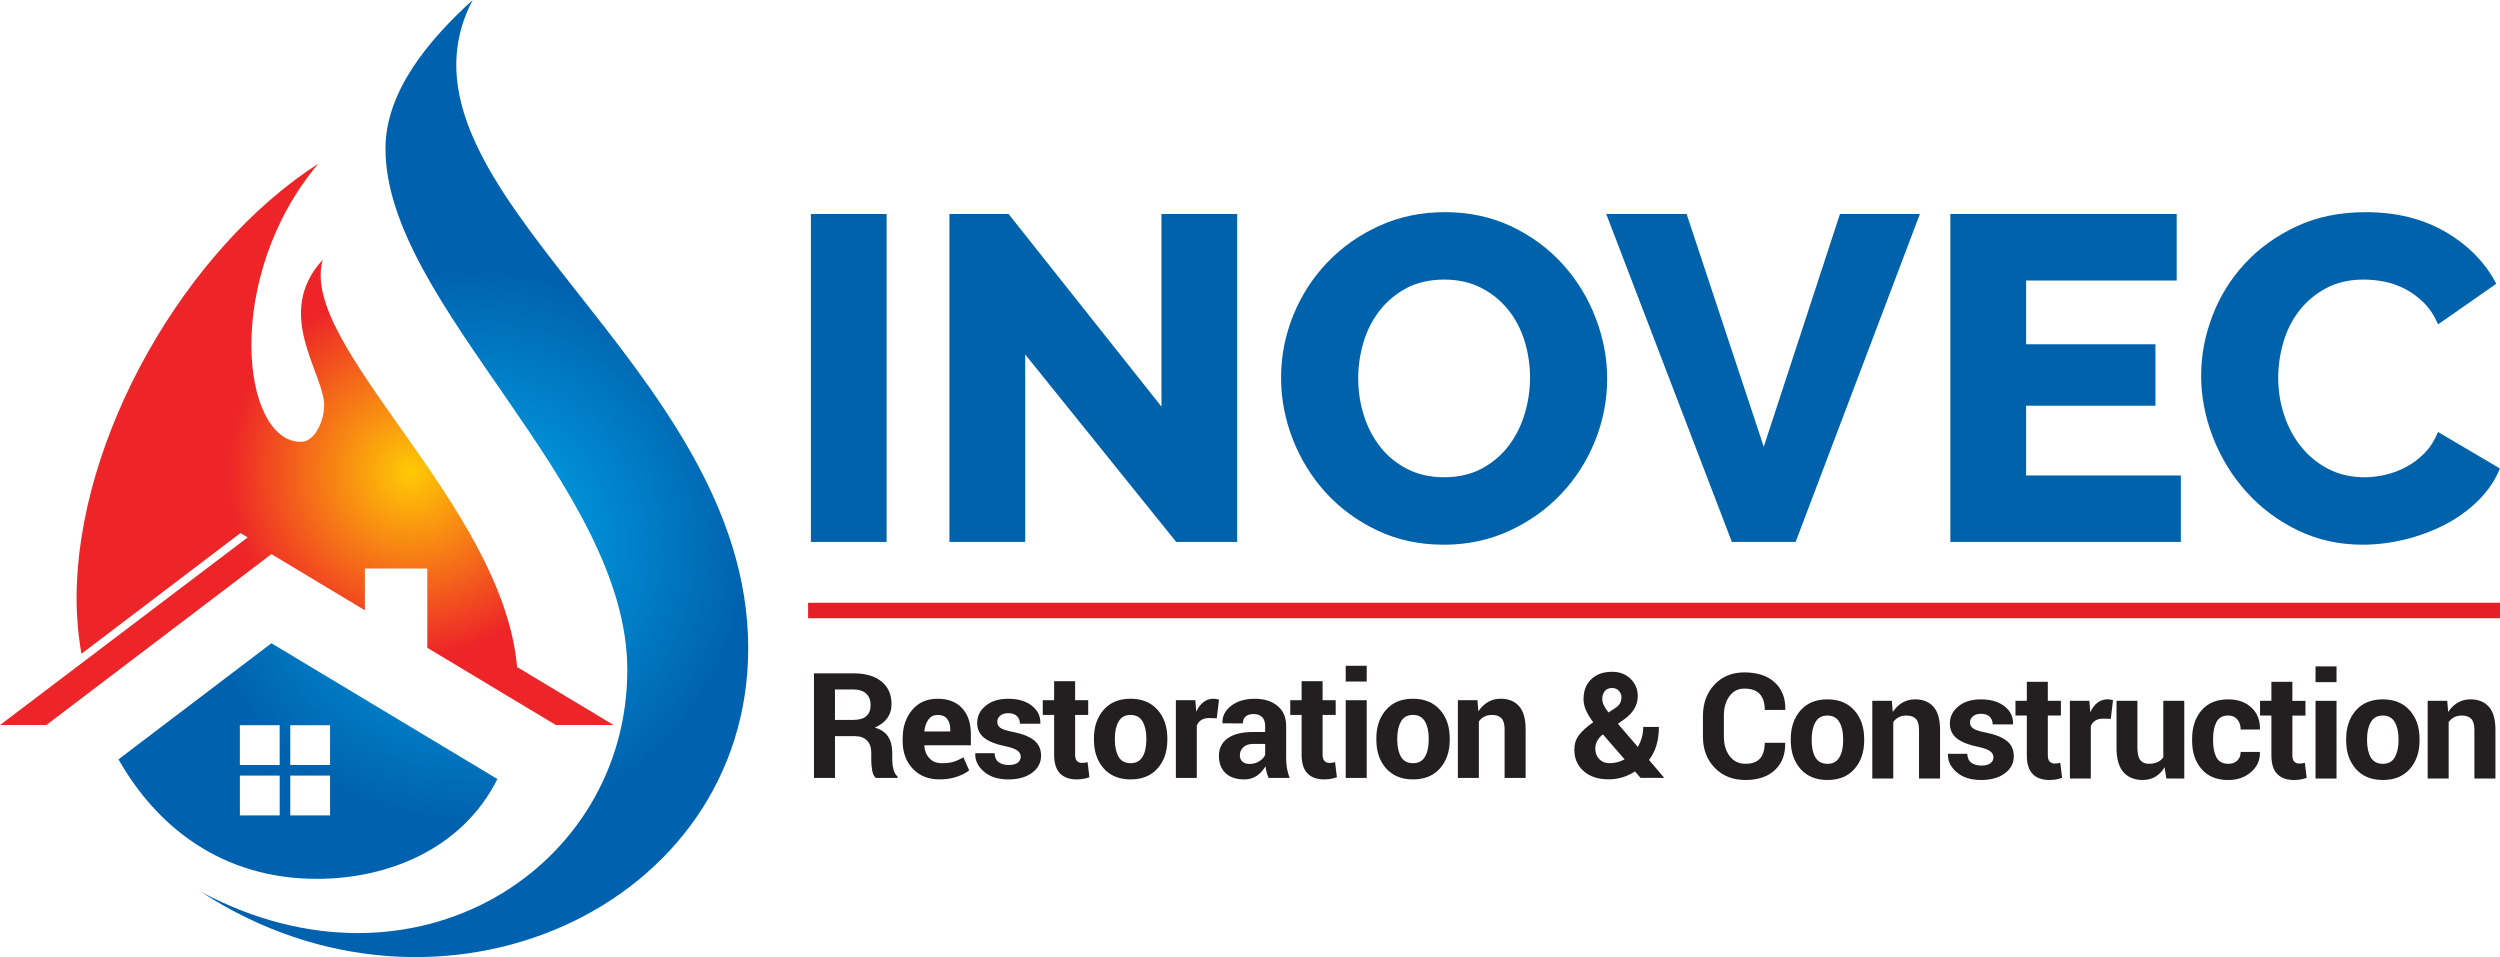 <?xml version="1.0" encoding="UTF-8"?>
<svg id="Layer_1" xmlns="http://www.w3.org/2000/svg" xmlns:xlink="http://www.w3.org/1999/xlink" viewBox="0 0 1190.27 455.67">
  <defs>
    <radialGradient id="GradientFill_1" data-name="GradientFill 1" cx="224.31" cy="259.73" fx="224.31" fy="259.73" r="131.27" gradientUnits="userSpaceOnUse">
      <stop offset="0" stop-color="#00adee"/>
      <stop offset="1" stop-color="#0062af"/>
    </radialGradient>
    <radialGradient id="GradientFill_2" data-name="GradientFill 2" cx="195.72" cy="224.92" fx="195.72" fy="224.92" r="87.24" gradientUnits="userSpaceOnUse">
      <stop offset="0" stop-color="#ffca05"/>
      <stop offset="1" stop-color="#ed2528"/>
    </radialGradient>
  </defs>
  <g>
    <g>
      <path d="M95.77,424.66c113.87,74.24,260.46,7.16,260.46-116.07C356.23,173.24,178.34,89.17,225.05,0c-20.83,18.93-41.52,43.43-41.52,70.78,0,74.3,115.13,159.84,115.13,248.19,0,94.35-101.29,159.8-202.89,105.69h0ZM56.41,361.54l72.82-55.29,107.59,64.65c-16.77,33.53-52.43,47.53-85.92,47.53-45.08,0-76.2-24.65-94.48-56.89h0ZM114.2,345.27h18.95v18.95h-18.95v-18.95h0ZM138.2,345.27h18.95v18.95h-18.95v-18.95h0ZM157.15,369.27v18.95h-18.95v-18.95h18.95ZM133.16,388.22h-18.95v-18.95h18.95v18.95Z" style="fill: url(#GradientFill_1); fill-rule: evenodd;"/>
      <path d="M151.58,77.91c-63.61,40.85-114.97,130.61-115.12,206.67-.02,8.67.75,17.67,2.3,26.7l75.72-57.49,3.45,2.07L0,345.19h22.06l107.16-81.36,44.5,26.74v-19.9h29.72v37.75l61.18,36.76h27.49l-45.91-27.59c-6.84-77.42-104.34-152.97-92.54-193.91-23.69,25.55.69,54.12.69,69.35,0,6.86-4.23,17.34-11.1,17.34-28.4,0-37.2-78.49,8.32-132.46Z" style="fill: url(#GradientFill_2); fill-rule: evenodd;"/>
    </g>
    <path d="M386.07,258.02V101.89h36.06v156.14h-36.06ZM488.11,168.74v89.28h-36.07V101.89h28.15l72.79,91.7v-91.7h36.06v156.14h-29.03l-71.91-89.28h0ZM687.34,259.34c-11.58,0-22.14-2.27-31.67-6.82-9.53-4.55-17.67-10.52-24.41-17.92-6.74-7.4-11.98-15.87-15.72-25.4-3.74-9.53-5.61-19.35-5.61-29.47s1.94-20.16,5.83-29.69c3.88-9.53,9.31-17.92,16.27-25.18,6.96-7.25,15.21-13.05,24.74-17.37,9.53-4.32,19.94-6.49,31.23-6.49s22.13,2.27,31.67,6.82c9.53,4.55,17.66,10.55,24.41,18.03,6.74,7.48,11.95,15.98,15.61,25.51,3.67,9.53,5.5,19.2,5.5,29.03s-1.94,20.16-5.83,29.69c-3.88,9.53-9.27,17.92-16.16,25.18-6.89,7.26-15.1,13.08-24.63,17.48-9.53,4.4-19.94,6.6-31.23,6.6h0ZM646.66,180.17c0,6.01.88,11.84,2.64,17.48,1.76,5.64,4.36,10.66,7.81,15.06,3.44,4.4,7.73,7.92,12.86,10.55,5.13,2.64,11,3.96,17.59,3.96s12.9-1.39,18.03-4.18c5.13-2.79,9.38-6.41,12.75-10.89,3.37-4.47,5.9-9.53,7.59-15.17,1.69-5.64,2.53-11.4,2.53-17.26s-.88-11.84-2.64-17.48c-1.76-5.65-4.4-10.63-7.92-14.95-3.52-4.32-7.81-7.77-12.87-10.33-5.06-2.57-10.88-3.85-17.48-3.85s-12.86,1.35-17.92,4.07c-5.06,2.71-9.31,6.27-12.75,10.67-3.44,4.4-6.01,9.42-7.7,15.06-1.69,5.65-2.53,11.4-2.53,17.26h0ZM803.01,101.89h-38.26l59.81,156.14h30.35l59.16-156.14h-38.05l-36.28,110.83-36.73-110.83h0ZM1038.31,226.36v31.67h-109.73V101.89h107.76v31.67h-71.69v30.35h61.57v29.25h-61.57v33.2h73.67ZM1047.99,178.64c0-9.38,1.76-18.73,5.28-28.04,3.52-9.31,8.65-17.63,15.39-24.96,6.74-7.33,14.95-13.26,24.63-17.81,9.68-4.55,20.67-6.82,32.98-6.82,14.66,0,27.38,3.15,38.15,9.46,10.78,6.3,18.8,14.51,24.08,24.63l-27.71,19.35c-1.76-4.11-3.99-7.52-6.71-10.23-2.71-2.71-5.68-4.91-8.91-6.6-3.23-1.69-6.53-2.86-9.9-3.52-3.37-.66-6.67-.99-9.9-.99-6.89,0-12.9,1.39-18.03,4.18-5.13,2.79-9.39,6.38-12.76,10.78-3.37,4.4-5.86,9.38-7.48,14.95-1.61,5.57-2.42,11.21-2.42,16.93,0,6.16.95,12.09,2.86,17.81,1.91,5.72,4.66,10.78,8.25,15.18,3.59,4.4,7.92,7.88,12.97,10.44,5.06,2.57,10.74,3.85,17.04,3.85,3.22,0,6.56-.41,10-1.21,3.44-.81,6.75-2.05,9.9-3.74,3.15-1.69,6.05-3.89,8.69-6.6,2.64-2.71,4.77-6.05,6.38-10.01l29.47,17.38c-2.35,5.72-5.83,10.85-10.45,15.39-4.62,4.54-9.93,8.36-15.94,11.44-6.01,3.08-12.39,5.42-19.13,7.04-6.74,1.61-13.34,2.42-19.79,2.42-11.29,0-21.66-2.31-31.12-6.93-9.46-4.62-17.59-10.74-24.41-18.36-6.82-7.62-12.09-16.27-15.83-25.95-3.74-9.68-5.61-19.5-5.61-29.47Z" style="fill: #0062ab; fill-rule: evenodd;"/>
    <g>
      <path d="M425.37,366.29c-.38-1.52-.56-2.96-.56-4.36v-3.67c0-2.98-.65-5.48-1.94-7.51-1.29-2.03-3.4-3.48-6.34-4.34,2.59-1.16,4.57-2.65,5.91-4.49,1.34-1.84,2.03-4.06,2.03-6.64,0-4.62-1.61-8.25-4.81-10.83-3.2-2.59-7.65-3.88-13.33-3.88h-18.79v49.81h10v-19.89h9.5c2.47,0,4.38.69,5.74,2.07,1.36,1.37,2.03,3.31,2.03,5.79v3.52c0,1.53.13,3.14.42,4.87.27,1.69.87,2.93,1.79,3.64h10.3v-.71c-.91-.73-1.57-1.85-1.94-3.37ZM412.44,340.99c-1.38,1.18-3.48,1.77-6.29,1.77h-8.62v-14.5h8.79c2.69,0,4.73.69,6.12,2.03,1.37,1.33,2.06,3.15,2.06,5.43s-.69,4.09-2.06,5.27Z" style="fill: #231f20; fill-rule: evenodd;"/>
      <path d="M462.23,354.82v-5.43c0-5.12-1.37-9.19-4.14-12.2-2.76-3-6.64-4.5-11.63-4.5-5.08-.03-9.14,1.73-12.16,5.3-3.02,3.55-4.53,8.08-4.53,13.57v1.37c0,5.26,1.59,9.61,4.78,13.02,3.19,3.43,7.45,5.13,12.8,5.13,2.98,0,5.7-.42,8.15-1.24,2.45-.81,4.41-1.83,5.93-3.06l-2.72-6.18c-1.73.95-3.33,1.67-4.78,2.11-1.47.44-3.29.66-5.51.66-2.49,0-4.45-.78-5.9-2.34-1.45-1.57-2.27-3.58-2.46-5.99l.08-.22h22.1ZM442.08,342.5c1.08-1.41,2.53-2.11,4.38-2.11,2,0,3.51.63,4.5,1.9.98,1.26,1.48,2.96,1.48,5.07v.89h-12.24l-.11-.17c.26-2.29.93-4.14,1.99-5.56Z" style="fill: #231f20; fill-rule: evenodd;"/>
      <path d="M485.97,360.16c0-1.09-.52-2.02-1.59-2.81-1.06-.79-3.02-1.51-5.91-2.11-4.38-.9-7.67-2.21-9.9-3.96-2.22-1.74-3.33-4.12-3.33-7.13,0-3.19,1.33-5.9,4.02-8.12,2.68-2.23,6.27-3.34,10.76-3.34,4.73,0,8.48,1.11,11.28,3.32,2.79,2.21,4.13,5,4.02,8.37l-.07.21h-9.65c0-1.48-.48-2.7-1.42-3.63-.94-.93-2.33-1.4-4.16-1.4-1.61,0-2.88.4-3.81,1.18-.93.78-1.39,1.77-1.39,2.96s.48,2.08,1.45,2.81c.97.72,2.94,1.38,5.91,1.95,4.55.91,7.95,2.24,10.16,4.02,2.21,1.76,3.32,4.19,3.32,7.3,0,3.33-1.43,6.05-4.27,8.15-2.85,2.11-6.61,3.16-11.29,3.16-4.93,0-8.82-1.25-11.68-3.75-2.86-2.49-4.23-5.34-4.09-8.53l.06-.21h9.15c.06,1.97.71,3.41,1.95,4.29,1.23.89,2.84,1.33,4.82,1.33,1.85,0,3.25-.36,4.22-1.09.97-.72,1.46-1.72,1.46-2.97h0Z" style="fill: #231f20; fill-rule: evenodd;"/>
      <path d="M511.87,324.32v9.06h6.23v7.01h-6.23v18.84c0,1.44.29,2.46.89,3.08.6.62,1.39.92,2.39.92.53,0,.98-.02,1.35-.08.37-.06.82-.16,1.31-.29l.87,7.19c-1,.35-1.98.61-2.94.77-.96.17-2,.26-3.12.26-3.45,0-6.1-.95-7.95-2.84-1.86-1.89-2.79-4.88-2.79-8.99v-18.86h-5.41v-7.01h5.41v-9.06h10Z" style="fill: #231f20; fill-rule: evenodd;"/>
      <path d="M551.11,337.95c-3.1-3.52-7.39-5.27-12.86-5.27s-9.72,1.76-12.8,5.27c-3.08,3.53-4.62,8.05-4.62,13.56v.73c0,5.56,1.56,10.09,4.64,13.6,3.09,3.48,7.38,5.24,12.85,5.24s9.73-1.76,12.82-5.24c3.08-3.51,4.64-8.04,4.64-13.6v-.73c0-5.54-1.56-10.07-4.66-13.56ZM545.78,352.21c0,3.35-.59,6.05-1.8,8.09-1.2,2.04-3.08,3.06-5.66,3.06s-4.56-1.01-5.75-3.05c-1.17-2.04-1.77-4.73-1.77-8.1v-.71c0-3.24.6-5.91,1.8-8,1.2-2.08,3.08-3.12,5.66-3.12s4.5,1.03,5.71,3.1c1.21,2.07,1.81,4.74,1.81,8.01v.71Z" style="fill: #231f20; fill-rule: evenodd;"/>
      <path d="M579.3,341.97l-3.65-.1c-1.48,0-2.71.3-3.67.92-.96.62-1.68,1.48-2.18,2.6v24.99h-9.96v-37h9.27l.44,5.48c.87-1.94,2-3.46,3.38-4.54,1.38-1.09,2.97-1.64,4.77-1.64.5,0,.97.03,1.39.12.42.08.85.18,1.28.29l-1.06,8.88h0Z" style="fill: #231f20; fill-rule: evenodd;"/>
      <path d="M612.75,365.83c-.26-1.52-.4-3.16-.4-4.91v-15.28c0-4.14-1.38-7.34-4.14-9.58-2.76-2.26-6.34-3.37-10.77-3.37-4.68,0-8.45,1.13-11.33,3.4-2.88,2.27-4.23,4.97-4.07,8.09l.04.2,9.65.04c0-1.4.43-2.49,1.32-3.27.87-.78,2.12-1.18,3.74-1.18,1.83,0,3.21.48,4.14,1.46.94.98,1.41,2.37,1.41,4.14v2.94h-5.59c-5.36,0-9.44.99-12.22,2.98-2.8,2-4.19,4.8-4.19,8.44,0,3.43,1.05,6.16,3.15,8.15,2.1,2,5.08,3,8.96,3,2.31,0,4.33-.6,5.99-1.77,1.68-1.18,3.04-2.68,4.07-4.48.11.98.28,1.94.55,2.88.26.94.58,1.83.95,2.66h9.99c-.58-1.51-.98-3.02-1.25-4.54ZM602.34,359.42c-.48,1.14-1.41,2.14-2.77,3.01-1.38.86-2.93,1.29-4.7,1.29-1.41,0-2.51-.38-3.35-1.13-.82-.75-1.22-1.73-1.22-2.97,0-1.51.55-2.78,1.63-3.84,1.1-1.06,2.72-1.59,4.83-1.59h5.59v5.23Z" style="fill: #231f20; fill-rule: evenodd;"/>
      <path d="M629.7,324.32v9.06h6.23v7.01h-6.23v18.84c0,1.44.29,2.46.89,3.08.6.62,1.39.92,2.39.92.53,0,.98-.02,1.35-.08.37-.06.82-.16,1.31-.29l.87,7.19c-1,.35-1.99.61-2.94.77-.96.17-2,.26-3.12.26-3.45,0-6.1-.95-7.95-2.84-1.86-1.89-2.79-4.88-2.79-8.99v-18.86h-5.41v-7.01h5.41v-9.06h10Z" style="fill: #231f20; fill-rule: evenodd;"/>
      <polygon points="650.71 370.38 640.71 370.38 640.71 333.38 650.71 333.38 650.71 370.38 650.71 370.38" style="fill: #231f20; fill-rule: evenodd;"/>
      <polygon points="650.71 324.48 640.71 324.48 640.71 316.98 650.71 316.98 650.71 324.48 650.71 324.48" style="fill: #231f20; fill-rule: evenodd;"/>
      <path d="M685.57,337.95c-3.12-3.52-7.39-5.27-12.86-5.27s-9.73,1.76-12.8,5.27c-3.09,3.53-4.62,8.05-4.62,13.56v.73c0,5.56,1.55,10.09,4.64,13.6,3.09,3.48,7.38,5.24,12.84,5.24s9.73-1.76,12.82-5.24c3.09-3.51,4.64-8.04,4.64-13.6v-.73c0-5.54-1.55-10.07-4.65-13.56ZM680.22,352.21c0,3.35-.59,6.05-1.79,8.09-1.2,2.04-3.09,3.06-5.67,3.06s-4.56-1.01-5.74-3.05-1.77-4.73-1.77-8.1v-.71c0-3.24.59-5.91,1.8-8,1.18-2.08,3.08-3.12,5.66-3.12s4.49,1.03,5.71,3.1c1.2,2.07,1.8,4.74,1.8,8.01v.71Z" style="fill: #231f20; fill-rule: evenodd;"/>
      <path d="M703.42,333.38l.44,5.3c1.24-1.89,2.76-3.36,4.55-4.43,1.8-1.05,3.82-1.58,6.06-1.58,3.74,0,6.66,1.18,8.76,3.53,2.09,2.35,3.14,6.03,3.14,11.05v23.12h-10.02v-23.13c0-2.49-.5-4.25-1.51-5.29-1.01-1.04-2.52-1.57-4.55-1.57-1.32,0-2.51.27-3.55.81-1.05.54-1.93,1.3-2.64,2.28v26.91h-9.99v-37h9.3Z" style="fill: #231f20; fill-rule: evenodd;"/>
      <path d="M785.1,361.85c1.59-2.06,2.78-4.41,3.55-7.06.78-2.65,1.17-5.54,1.17-8.68h-7.46c0,1.77-.23,3.45-.69,5.05-.46,1.6-1.1,3.09-1.91,4.45l-9.45-11.01,3.17-2.26c1.95-1.38,3.47-3,4.6-4.85,1.12-1.85,1.68-3.88,1.68-6.12,0-3.2-1.14-5.9-3.41-8.16-2.26-2.24-5.21-3.36-8.84-3.36-4.13,0-7.42,1.18-9.89,3.53-2.46,2.35-3.68,5.51-3.68,9.46,0,1.8.38,3.56,1.14,5.28.75,1.75,1.91,3.66,3.47,5.75-3.04,2.12-5.3,4.15-6.77,6.1-1.48,1.95-2.22,4.26-2.22,6.96,0,4.19,1.46,7.59,4.41,10.2,2.94,2.61,6.9,3.92,11.87,3.92,2.35,0,4.56-.32,6.61-.95,2.04-.62,4.05-1.56,5.98-2.81l2.63,3.05h11.09l.07-.17-7.11-8.35ZM764.05,329.04c.79-.98,1.94-1.48,3.43-1.48,1.34,0,2.42.44,3.27,1.33.83.89,1.25,1.91,1.25,3.04,0,1.03-.23,1.98-.67,2.84-.46.87-1.3,1.71-2.58,2.53l-2.94,1.91c-.98-1.25-1.72-2.39-2.22-3.43-.48-1.03-.73-2.04-.73-3.02,0-1.48.4-2.72,1.2-3.71ZM769.98,362.91c-1.22.31-2.42.46-3.64.46-2.03,0-3.66-.65-4.92-1.96-1.25-1.29-1.88-2.97-1.88-4.99,0-1.03.2-2.08.63-3.12.43-1.02,1.21-2.08,2.38-3.17l.66-.44,10.26,11.84c-1.12.62-2.28,1.07-3.48,1.38Z" style="fill: #231f20; fill-rule: evenodd;"/>
      <path d="M849.87,353.67l.07.2c.1,5.36-1.54,9.61-4.9,12.76-3.36,3.15-8.03,4.73-14.02,4.73s-10.87-1.93-14.61-5.78c-3.74-3.85-5.62-8.81-5.62-14.88v-9.88c0-6.04,1.84-10.99,5.48-14.87,3.65-3.88,8.4-5.82,14.24-5.82,6.15,0,10.97,1.58,14.43,4.74,3.47,3.17,5.16,7.48,5.07,12.93l-.07.2h-9.72c0-3.28-.78-5.79-2.36-7.55-1.57-1.74-4.03-2.61-7.36-2.61-2.99,0-5.36,1.21-7.11,3.63-1.76,2.43-2.64,5.51-2.64,9.27v9.93c0,3.81.92,6.91,2.77,9.34,1.86,2.42,4.35,3.63,7.5,3.63s5.43-.84,6.93-2.51c1.49-1.68,2.24-4.17,2.24-7.48h9.68Z" style="fill: #231f20; fill-rule: evenodd;"/>
      <path d="M882.88,338.23c-3.1-3.51-7.39-5.26-12.85-5.26s-9.73,1.76-12.81,5.27c-3.08,3.54-4.62,8.05-4.62,13.56v.73c0,5.55,1.56,10.09,4.64,13.59,3.09,3.49,7.38,5.24,12.85,5.24s9.73-1.75,12.82-5.24c3.08-3.49,4.64-8.04,4.64-13.59v-.73c0-5.54-1.56-10.07-4.66-13.58ZM877.54,352.5c0,3.35-.59,6.03-1.8,8.08-1.18,2.06-3.08,3.08-5.66,3.08s-4.56-1.02-5.75-3.05c-1.17-2.04-1.77-4.74-1.77-8.1v-.71c0-3.24.6-5.91,1.8-8,1.2-2.08,3.09-3.12,5.67-3.12s4.49,1.03,5.71,3.1c1.2,2.07,1.8,4.74,1.8,8.01v.71Z" style="fill: #231f20; fill-rule: evenodd;"/>
      <path d="M900.73,333.67l.44,5.3c1.24-1.89,2.76-3.36,4.55-4.43,1.8-1.05,3.82-1.58,6.06-1.58,3.74,0,6.66,1.18,8.76,3.53,2.09,2.35,3.14,6.03,3.14,11.05v23.12h-10.02v-23.14c0-2.49-.5-4.25-1.51-5.29-1.01-1.04-2.52-1.56-4.55-1.56-1.32,0-2.51.27-3.55.81-1.05.54-1.93,1.3-2.64,2.28v26.91h-9.99v-37h9.3Z" style="fill: #231f20; fill-rule: evenodd;"/>
      <path d="M949.08,360.45c0-1.09-.52-2.02-1.59-2.81-1.06-.79-3.02-1.51-5.91-2.11-4.38-.9-7.67-2.21-9.9-3.96-2.22-1.74-3.33-4.12-3.33-7.13,0-3.19,1.33-5.9,4.02-8.12,2.68-2.23,6.27-3.34,10.76-3.34,4.73,0,8.48,1.11,11.28,3.32,2.79,2.21,4.13,5,4.02,8.37l-.07.21h-9.64c0-1.48-.48-2.7-1.42-3.63-.95-.93-2.33-1.4-4.16-1.4-1.61,0-2.88.4-3.81,1.18-.93.78-1.39,1.77-1.39,2.95s.48,2.08,1.45,2.81c.97.72,2.94,1.38,5.91,1.95,4.55.91,7.95,2.24,10.16,4.02,2.21,1.76,3.32,4.19,3.32,7.3,0,3.33-1.43,6.05-4.27,8.15-2.85,2.11-6.61,3.16-11.29,3.16-4.93,0-8.82-1.25-11.68-3.75-2.86-2.49-4.23-5.34-4.09-8.53l.06-.21h9.14c.06,1.97.71,3.41,1.95,4.29,1.22.89,2.84,1.33,4.82,1.33,1.85,0,3.25-.36,4.22-1.09.97-.72,1.46-1.72,1.46-2.97h0Z" style="fill: #231f20; fill-rule: evenodd;"/>
      <path d="M974.98,324.61v9.06h6.23v7.01h-6.23v18.84c0,1.44.29,2.46.89,3.08.6.62,1.39.92,2.39.92.52,0,.98-.02,1.35-.08.37-.06.82-.16,1.31-.29l.87,7.19c-1,.35-1.99.61-2.94.77-.96.17-2,.25-3.12.25-3.45,0-6.1-.94-7.95-2.84-1.86-1.89-2.79-4.88-2.79-8.99v-18.86h-5.41v-7.01h5.41v-9.06h10Z" style="fill: #231f20; fill-rule: evenodd;"/>
      <path d="M1004.95,342.25l-3.65-.1c-1.48,0-2.71.3-3.67.92-.96.62-1.68,1.48-2.18,2.6v24.99h-9.96v-37h9.27l.44,5.48c.87-1.94,2-3.46,3.38-4.54,1.38-1.09,2.97-1.64,4.77-1.64.5,0,.97.03,1.39.12s.85.17,1.28.29l-1.06,8.88h0Z" style="fill: #231f20; fill-rule: evenodd;"/>
      <path d="M1030.54,365.33c-1.14,1.94-2.59,3.43-4.34,4.47-1.76,1.04-3.78,1.56-6.06,1.56-3.9,0-6.95-1.25-9.16-3.73-2.19-2.5-3.29-6.38-3.29-11.65v-22.32h9.95v22.42c0,2.7.46,4.62,1.37,5.8.91,1.18,2.27,1.76,4.04,1.76,1.6,0,2.97-.26,4.11-.77,1.13-.52,2.07-1.27,2.8-2.28v-26.94h9.99v37h-8.51l-.89-5.34h0Z" style="fill: #231f20; fill-rule: evenodd;"/>
      <path d="M1060.92,363.66c1.79,0,3.21-.52,4.27-1.54,1.07-1.03,1.61-2.41,1.61-4.13h9.07l.1.21c.09,3.73-1.31,6.87-4.23,9.39-2.91,2.52-6.51,3.78-10.82,3.78-5.51,0-9.78-1.74-12.77-5.23-2.98-3.49-4.47-7.96-4.47-13.44v-1.02c0-5.45,1.48-9.94,4.46-13.44,2.98-3.51,7.23-5.27,12.74-5.27,4.57,0,8.25,1.3,11.04,3.9,2.79,2.6,4.15,6.03,4.05,10.26l-.07.2h-9.1c0-1.91-.52-3.49-1.57-4.77-1.04-1.26-2.49-1.89-4.35-1.89-2.64,0-4.51,1.03-5.59,3.07-1.07,2.04-1.62,4.68-1.62,7.91v1.03c0,3.29.55,5.94,1.62,7.96,1.09,2.01,2.97,3.01,5.63,3.01h0Z" style="fill: #231f20; fill-rule: evenodd;"/>
      <path d="M1091.43,324.61h-10v9.06h-5.41v7.01h5.41v18.86c0,4.11.93,7.1,2.79,8.99,1.86,1.89,4.51,2.84,7.95,2.84,1.12,0,2.16-.08,3.12-.25.96-.17,1.94-.42,2.94-.77l-.87-7.19c-.49.13-.93.23-1.31.29-.37.06-.83.08-1.35.08-1.01,0-1.8-.3-2.39-.92-.59-.62-.89-1.65-.89-3.08v-18.84h6.23v-7.01h-6.23v-9.06h0Z" style="fill: #231f20; fill-rule: evenodd;"/>
      <polygon points="1112.44 370.67 1102.44 370.67 1102.44 333.67 1112.44 333.67 1112.44 370.67 1112.44 370.67" style="fill: #231f20; fill-rule: evenodd;"/>
      <polygon points="1112.44 324.77 1102.44 324.77 1102.44 317.27 1112.44 317.27 1112.44 324.77 1112.44 324.77" style="fill: #231f20; fill-rule: evenodd;"/>
      <path d="M1147.3,338.23c-3.1-3.51-7.39-5.26-12.86-5.26s-9.72,1.76-12.8,5.27c-3.08,3.54-4.62,8.05-4.62,13.56v.73c0,5.55,1.55,10.09,4.64,13.59,3.09,3.49,7.38,5.24,12.85,5.24s9.72-1.75,12.82-5.24c3.08-3.49,4.64-8.04,4.64-13.59v-.73c0-5.54-1.56-10.07-4.66-13.58ZM1141.96,352.5c0,3.35-.6,6.03-1.8,8.08-1.2,2.06-3.08,3.08-5.66,3.08s-4.56-1.02-5.75-3.05c-1.18-2.04-1.77-4.74-1.77-8.1v-.71c0-3.24.59-5.91,1.8-8,1.2-2.08,3.08-3.12,5.66-3.12s4.5,1.03,5.71,3.1,1.81,4.74,1.81,8.01v.71Z" style="fill: #231f20; fill-rule: evenodd;"/>
      <path d="M1165.15,333.67l.44,5.3c1.24-1.89,2.76-3.36,4.55-4.43,1.8-1.05,3.82-1.58,6.06-1.58,3.74,0,6.66,1.18,8.76,3.53,2.09,2.35,3.14,6.03,3.14,11.05v23.12h-10.02v-23.14c0-2.49-.5-4.25-1.51-5.29-1.01-1.04-2.52-1.56-4.55-1.56-1.32,0-2.51.27-3.55.81-1.05.54-1.93,1.3-2.64,2.28v26.91h-9.99v-37h9.3Z" style="fill: #231f20; fill-rule: evenodd;"/>
    </g>
  </g>
  <rect x="384.75" y="286.98" width="805.51" height="7.38" style="fill: #e61e26;"/>
</svg>